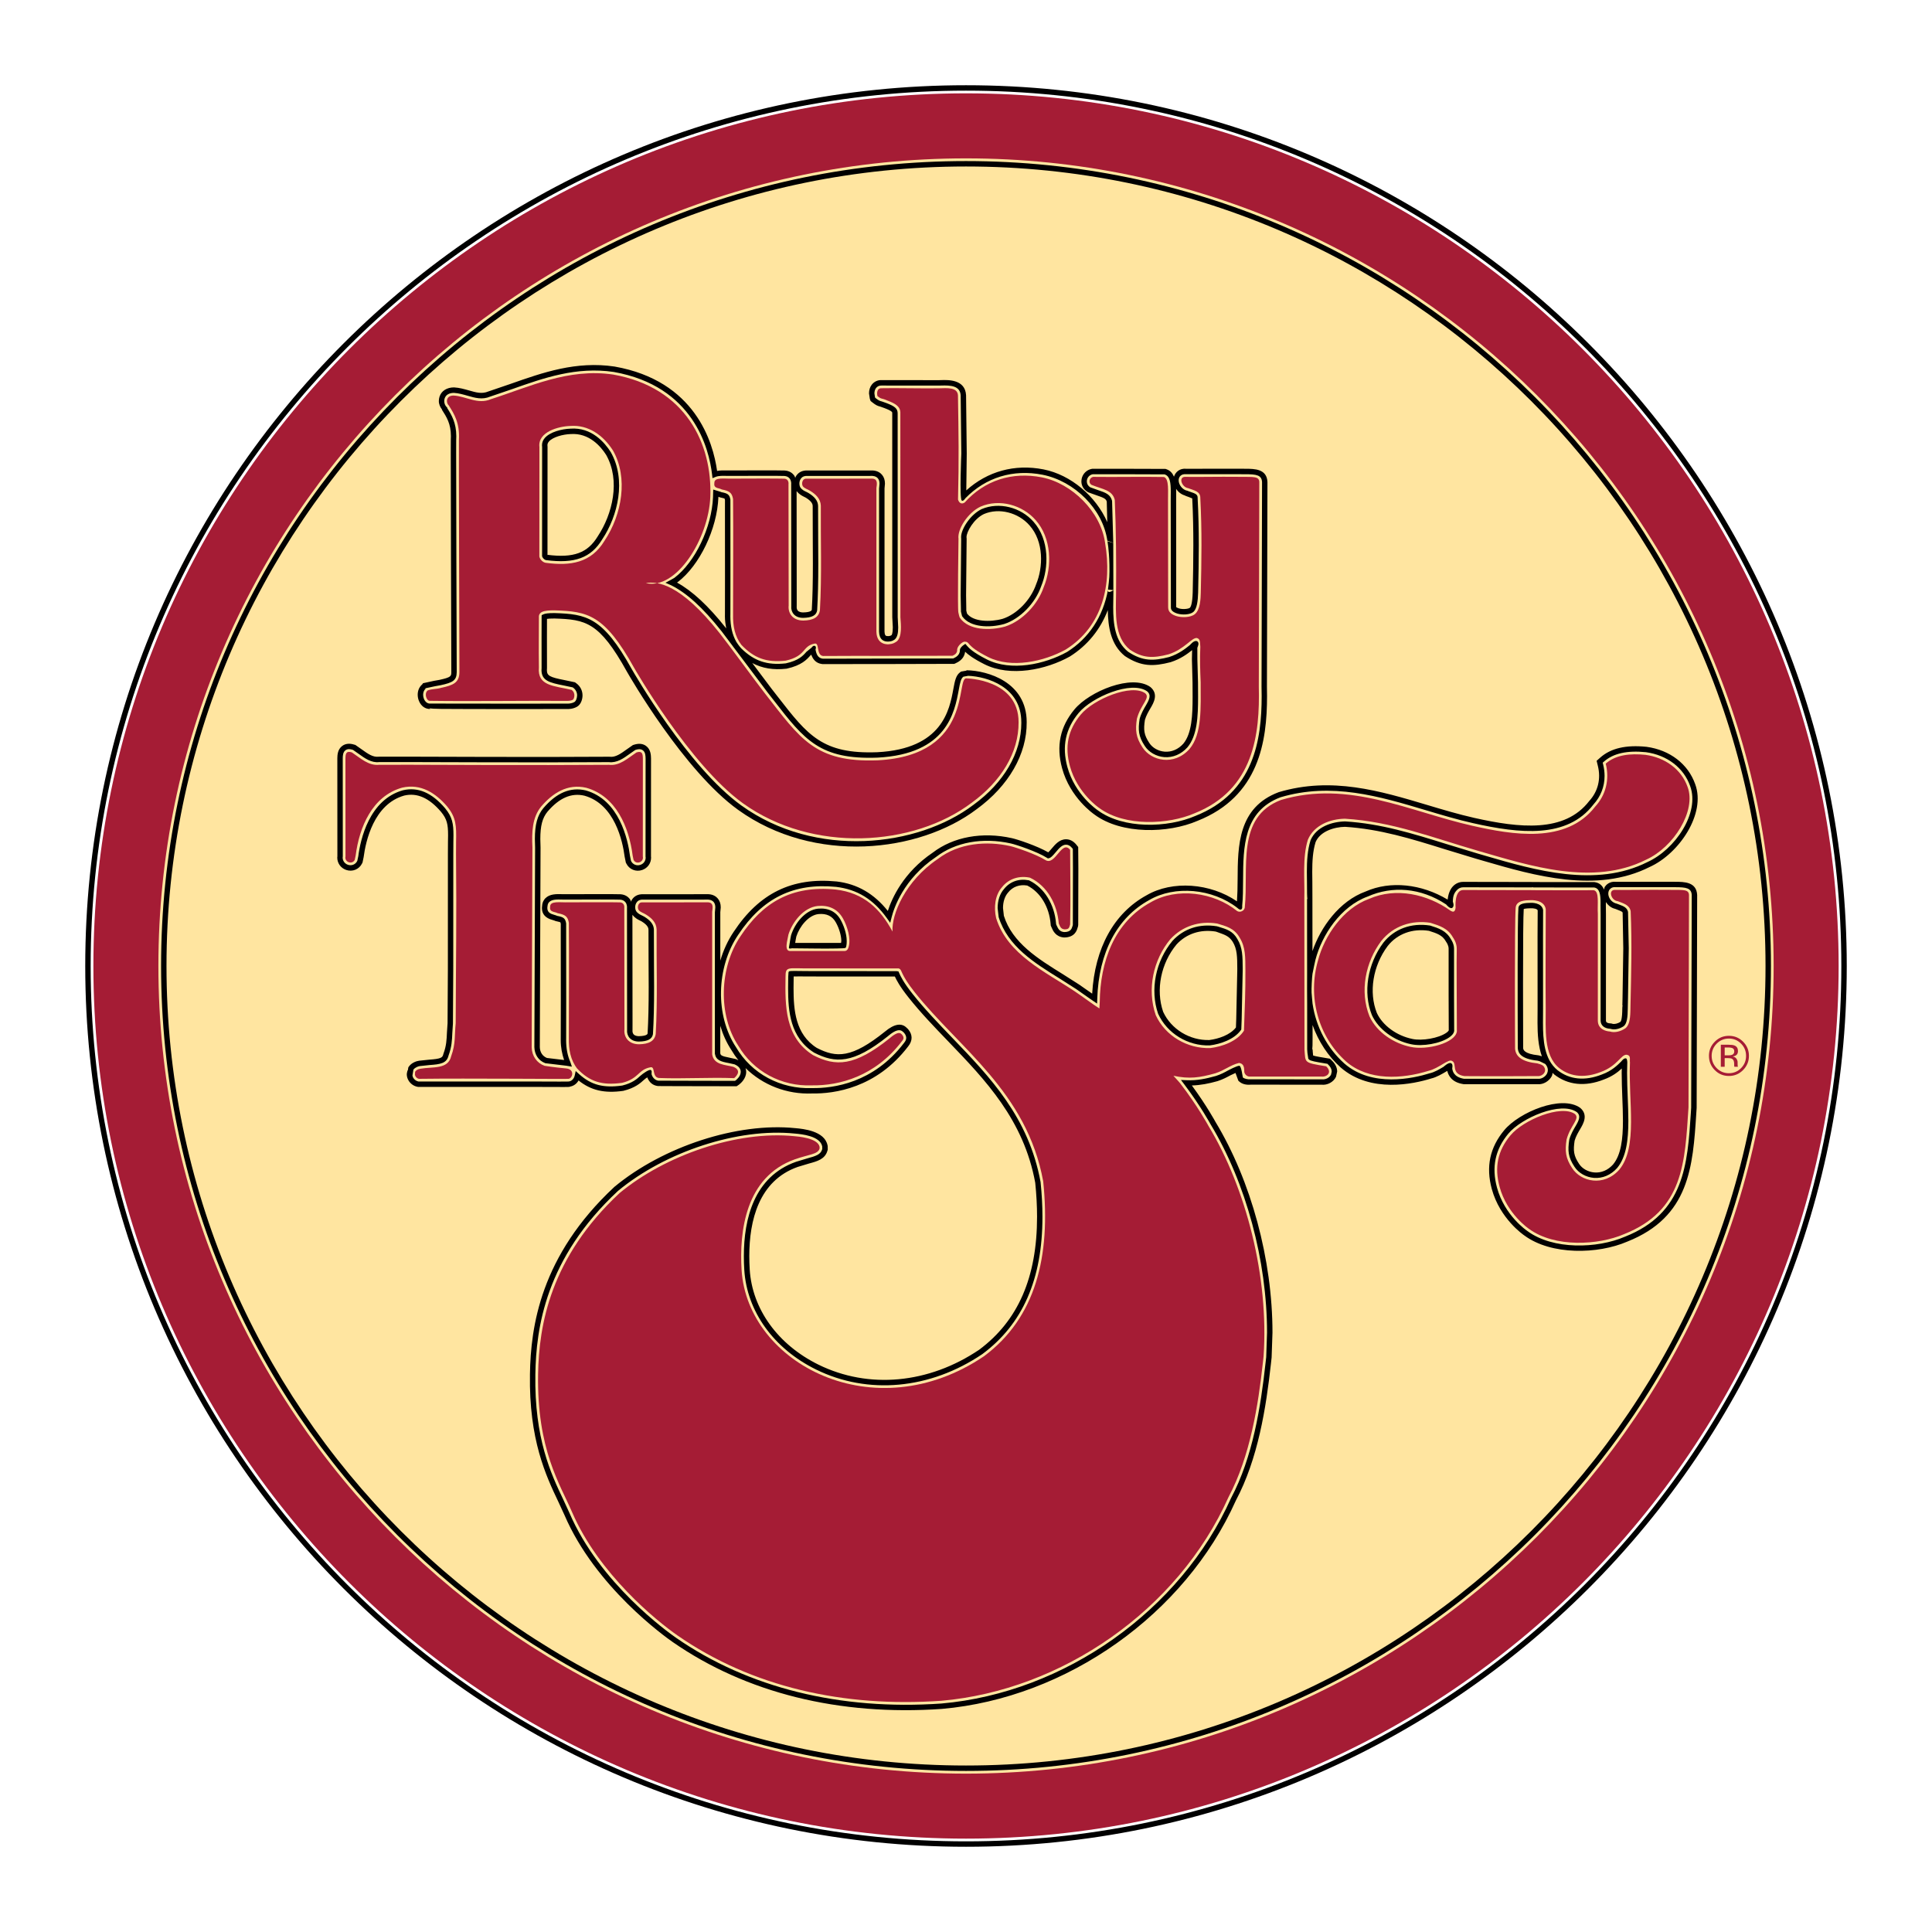 <?xml version="1.0" encoding="utf-8"?>
<!-- Generator: Adobe Illustrator 13.0.0, SVG Export Plug-In . SVG Version: 6.00 Build 14948)  -->
<!DOCTYPE svg PUBLIC "-//W3C//DTD SVG 1.0//EN" "http://www.w3.org/TR/2001/REC-SVG-20010904/DTD/svg10.dtd">
<svg version="1.0" id="Layer_1" xmlns="http://www.w3.org/2000/svg" xmlns:xlink="http://www.w3.org/1999/xlink" x="0px" y="0px"
	 width="192.756px" height="192.756px" viewBox="0 0 192.756 192.756" enable-background="new 0 0 192.756 192.756"
	 xml:space="preserve">
<g>
	<polygon fill-rule="evenodd" clip-rule="evenodd" fill="#FFFFFF" points="0,0 192.756,0 192.756,192.756 0,192.756 0,0 	"/>
	<path fill-rule="evenodd" clip-rule="evenodd" fill="#FFE5A0" d="M180.867,96.01c0,46.175-37.432,83.604-83.605,83.604
		S13.656,142.186,13.656,96.01c0-46.175,37.433-83.604,83.606-83.604S180.867,49.835,180.867,96.01L180.867,96.01z"/>
	<path fill-rule="evenodd" clip-rule="evenodd" fill="#A51C35" d="M9.318,96.376c0,48.009,39.054,87.064,87.061,87.064
		c48.006,0,87.062-39.056,87.062-87.064c0-48.006-39.057-87.063-87.062-87.063C48.372,9.312,9.318,48.37,9.318,96.376L9.318,96.376
		L9.318,96.376z M15.802,96.376c0-44.43,36.146-80.576,80.577-80.576c44.43,0,80.578,36.146,80.578,80.576
		c0,44.432-36.148,80.58-80.578,80.58C51.947,176.956,15.802,140.808,15.802,96.376L15.802,96.376L15.802,96.376z M152.718,89.808
		c-0.558,0.012-1.443,0.032-1.5,0.758c-0.123,1.592-0.06,14.062-0.06,14.062c0.064,0.81,0.725,1.311,2.231,1.468
		c0.153,0.064,0.386,0.081,0.583,0.246c0.479,0.545-0.096,1.056-0.528,1.019c0,0-4.924,0.028-7.341,0.002
		c-1.398-0.221-0.689-1.264-1.226-1.506c-0.335-0.266-1.328,0.738-2.336,0.973c-2.649,0.827-6.006,1.028-8.243-0.926
		c-2.82-2.527-3.843-6.492-2.796-10.092c0.625-2.406,2.48-5.179,5.082-6.127c2.7-1.193,5.837-0.463,8.122,1.167
		c0.252,0.158,0.463,0.191,0.518-0.297c0,0-0.159-1.77,0.777-1.759c0.455,0.007,3.483,0.01,6.737,0.012l0.202,0.005
		c1.995,0.005,4.078,0.018,6.061,0.005c0.593,0.095,0.348,1.398,0.415,2.35l-0.002,10.632c-0.007,0.898,0.818,1.089,1.198,1.113
		c0.503,0.158,1.091-0.012,1.557-0.323c0.56-0.438,0.485-1.672,0.505-2.256c0.072-3.256,0.156-6.172,0.018-9.43
		c-0.132-0.632-0.704-0.765-1.293-0.998c-0.656-0.044-1.022-1.196-0.2-1.121c1.157,0.026,2.969-0.028,5.495-0.002
		c1.236,0.012,1.791-0.068,1.815,0.51l-0.048,21.182c-0.362,5.501-0.472,10.296-6.445,12.662c-2.525,1.087-6.887,1.369-9.481-0.542
		c0,0-2.187-1.473-2.92-4.18c-0.526-1.942-0.211-3.585,1.082-5.139c1.285-1.546,5.055-3.101,6.428-2.132
		c0.547,0.465-0.445,1.1-0.83,2.548c-0.171,1.142-0.109,1.852,0.564,2.863c0.861,1.332,3.135,1.883,4.691,0.149
		c1.884-2.259,0.9-6.843,1.071-10.7c-0.05-0.342,0.125-0.707-0.338-0.774c-0.564-0.022-0.909,1.121-2.586,1.726
		c-1.429,0.562-2.909,0.563-4.13-0.389c-1.606-1.289-1.332-4.013-1.352-5.976c-0.033-2.994,0-6.964,0.005-9.884
		C154.067,89.723,152.718,89.808,152.718,89.808L152.718,89.808L152.718,89.808z M142.714,92.068
		c-1.849-0.292-3.697,0.29-4.913,1.822c-1.569,2.101-2.164,5.01-1.166,7.515c0.755,1.629,2.455,2.698,4.084,3.04
		c1.654,0.366,4.479-0.38,4.634-1.543c-0.002-2.835-0.048-7.13-0.012-8.209c0.019-0.646-0.375-1.159-0.375-1.159
		C144.455,92.61,143.638,92.358,142.714,92.068L142.714,92.068L142.714,92.068z M62.285,90.59l0.015,12.105
		c-0.076,0.689,0.333,1.486,1.459,1.493c0.995-0.021,1.55-0.32,1.663-1.03c0.196-3.47,0.062-7.062,0.088-10.434
		c-0.025-0.681-0.5-1.138-1.061-1.479c-0.232-0.162-0.568-0.224-0.739-0.466c-0.146-0.243-0.048-0.725,0.292-0.748l6.638-0.005
		c0.583,0.028,0.462,0.558,0.414,0.946v14.226c0.169,1.069,1.313,1.022,2.116,1.242c0.998,0.411,0.076,1.127,0.076,1.127
		c-2.437-0.097-5.029,0.08-7.513-0.016c-0.713-0.09-0.321-1.203-0.856-1.064c-1.23,0.238-1.105,1.114-2.803,1.547
		c-2.013,0.279-3.235-0.107-4.492-1.424c-0.658-0.853-0.851-1.899-0.827-3.041c0-3.768,0.031-7.888,0-11.501
		c-0.106-0.631-0.36-0.814-1.125-0.96c-0.293-0.169-0.823-0.083-0.742-0.621c-0.036-0.651,0.989-0.428,1.868-0.461
		c0,0,4.696-0.021,5.104,0.005C62.365,90.063,62.285,90.59,62.285,90.59L62.285,90.59L62.285,90.59z M70.866,49.58
		c-0.168,4.166-3.386,9.316-6.435,8.595c1.097-0.183,3.379-0.039,7.366,4.994c0.956,1.207,3.629,4.881,4.547,6.051
		c3.483,4.44,4.924,6.875,11.226,6.637c9.654-0.5,7.731-8.424,8.878-8.174c0,0,5.178,0.089,5.176,4.369
		c0.026,3.052-1.769,5.921-4.669,8.032c-5.801,4.394-15.888,5.061-22.843,0.051c-5.318-3.832-10.853-13.519-10.853-13.519
		c-2.955-5.327-4.651-5.619-7.934-5.721c-0.484-0.001-0.981,0.016-1.269,0.169c-0.287,0.151-0.291,0.412-0.291,0.412
		c0.003,2.259-0.031,2.896,0,5.119c-0.168,1.868,1.53,1.821,3.261,2.234c0.464,0.34,0.232,0.924,0.139,0.977
		c-0.236,0.135-0.546,0.121-0.546,0.121c-4.106-0.028-9.433,0.055-13.731-0.005c-0.335,0.018-0.591-0.723-0.227-1.031
		c0.45-0.181,0.897-0.121,1.353-0.264c1.188-0.257,1.81-0.498,1.823-1.569c0,0-0.072-22.835-0.051-23.171
		c0.096-1.666-0.458-2.575-1.02-3.448c-0.245-0.188-0.342-0.969,0.486-0.975c1.265,0.072,2.408,0.925,3.721,0.364
		c3.819-1.215,7.706-3.126,12.203-2.458C68.425,38.654,71.078,44.301,70.866,49.58L70.866,49.58L70.866,49.58z M56.905,42.498
		c-1.179,0.035-3.27,0.586-3.088,2.109l-0.006,10.915c0.051,0.292,0.366,0.609,0.658,0.633c2.441,0.322,4.507,0.014,5.844-2.201
		c1.75-2.626,2.377-6.303,0.846-9.003C60.187,43.421,58.695,42.364,56.905,42.498L56.905,42.498L56.905,42.498z M97.828,50.546
		c-1.289,0.609-2.329,2.284-2.199,3.21c0,0-0.107,6.896-0.014,7.343c0.101,0.491,0.151,0.536,0.151,0.536
		c0.878,1.283,3.036,1.29,4.518,0.875c1.726-0.558,3.26-2.211,3.842-3.914c0.876-2.116,0.779-4.938-0.802-6.711
		C102.031,50.407,99.749,49.719,97.828,50.546L97.828,50.546L97.828,50.546z M81.767,114.596c-0.167,0.58-1.054,0.571-2.451,1.064
		c-4.957,1.753-5.562,7.223-5.328,11.04c0.574,9.337,13.232,16.011,24.185,8.612c5.145-3.82,6.681-9.938,5.908-17.452
		c-1.633-8.924-8.399-13.288-12.813-18.857c-1.551-1.958-1.212-2.243-1.596-2.382l-8.796-0.006c-2.21,0.025-2.513-0.255-2.503,0.827
		c-0.049,2.941-0.067,6.055,2.747,7.83c2.262,1.161,4.134,1.129,7.632-1.677c0.165-0.132,0.856-0.772,1.179-0.435l0.061,0.059
		c0.321,0.381,0.045,0.571-0.031,0.691c-2.64,3.465-6.2,4.418-8.961,4.376c-3.041,0.123-5.837-1.386-7.344-3.963
		c-2.02-3.04-1.892-7.791,0.223-10.914c2.198-3.317,5.026-5.092,9.495-4.66c2.803,0.329,4.447,1.914,5.674,4.194
		c-0.119-1.685,1.274-5.054,4.509-7.235c2.147-1.646,4.942-1.805,7.239-1.293c0.482,0.107,2.553,0.79,3.554,1.419
		c0.959,0.5,1.592-2.078,2.417-1.045c0.013,2.544,0.053,4.943,0,7.446c-0.099,0.268-0.063,0.487-0.551,0.487
		c-0.411-0.03-0.461-0.341-0.582-0.583c-0.146-1.872-1.119-3.746-2.871-4.572c-0.995-0.218-2.092,0.049-2.795,0.95
		c-0.705,0.801-0.827,2.018-0.584,3.087c1.142,3.647,4.938,5.362,7.831,7.295c0.792,0.529,1.879,1.35,2.472,1.715l0.034-0.629
		c0.047-4.029,1.432-7.969,5.082-9.96c2.626-1.534,6.322-0.998,8.632,0.875c0.292,0.17,0.705-0.025,0.754-0.341
		c0.412-3.914-0.9-9.045,3.622-10.747c6.761-2.02,12.84,1.171,19.091,2.577c3.959,0.89,9.361,1.849,12.257-1.923
		c1.045-1.142,1.446-2.679,1.045-4.28c1.021-0.899,2.477-1.024,3.962-0.875c1.921,0.262,3.576,1.411,4.208,3.21
		c0.876,2.364-1.376,5.995-4.135,7.246c-5.3,2.676-11.629,0.602-16.754-0.876c-4.54-1.309-8.56-2.917-13.302-3.208
		c-1.508,0.024-3.087,0.656-3.696,2.091c-0.56,1.8-0.306,3.916-0.355,5.909l0.015,15.053c0.114,1.311-0.107,1.279,2.165,1.65
		c0.634,0.604,0.09,1.085-0.463,1.023h-7.124c-0.292,0.024-0.5-0.2-0.566-0.385c-0.068-0.182,0.112-0.887-0.544-0.974
		c-0.881,0.217-1.426,0.732-2.362,1.031c-1.572,0.443-2.595,0.586-4.181,0.248c0.439,0.473,0.661,0.737,0.661,0.737
		c1.763,2.281,2.837,4.272,2.837,4.272c3.743,6.194,6.045,15.062,5.494,23.013l-0.067,0.601c-0.464,4.222-1.252,9.317-3.437,13.431
		c-5.058,11.306-16.682,19.259-28.646,20.304c-9.751,0.681-18.893-1.369-26.324-6.52c-2.073-1.439-7.86-6.127-10.526-12.326
		c-1.184-2.755-3.5-6.199-3.379-13.719c0.079-4.95,1.236-11.662,8.132-18.09c4.577-3.791,11.732-6.254,17.436-5.673
		c0.306,0.03,2.333,0.162,2.517,1.061L81.767,114.596L81.767,114.596L81.767,114.596z M81.581,90.39
		c-1.41,0.146-2.528,1.604-2.918,2.846c-0.074,0.508-0.488,1.692,0.209,1.648c1.702-0.004,4.948,0,5.388,0
		c0.338,0,0.408-0.41,0.408-0.41c0.244-0.812-0.123-2.049-0.563-2.835C83.551,90.64,82.628,90.292,81.581,90.39L81.581,90.39
		L81.581,90.39z M121.438,92.141c-1.8-0.292-3.476,0.269-4.669,1.557c-1.702,2.042-2.358,4.985-1.46,7.587
		c0.95,2.065,3.139,3.356,5.448,3.282c1.168-0.146,2.674-0.664,3.354-1.736c0.081-2.354,0.153-3.886,0.143-5.97
		c-0.007-1.37,0.02-2.348-0.564-3.298C123.146,92.585,122.315,92.409,121.438,92.141L121.438,92.141L121.438,92.141z M45.498,85.213
		c0.067,6.591-0.012,10.388-0.034,16.884c-0.124,1.142,0.014,2.026-0.449,3.277c-0.306,1.346-1.829,1.034-3.073,1.256
		c-0.194,0.023-0.602,0.19-0.529,0.456c-0.072,0.195,0.106,0.501,0.387,0.549c4.954-0.065,14.733,0.033,14.902,0
		c0.406,0,0.703-0.955-0.222-1.036c-1.148-0.103-2.146-0.261-2.146-0.261c-0.763-0.268-1.264-0.969-1.289-1.844l0.074-19.941
		c-0.074-1.53-0.024-2.99,0.875-4.086c1.143-1.335,2.626-2.308,4.5-1.87c2.971,0.835,4.264,3.922,4.627,6.767l0.089,0.426
		c0.248,0.512,1.05,0.239,0.923-0.34l0.005-9.779c-0.009-0.471-0.068-0.778-0.638-0.598c-0.884,0.587-1.668,1.356-2.747,1.236
		c-6.677,0.053-20.165-0.007-20.165-0.007c-1.251-0.005-1.465,0.018-2.737,0.002c-1.081,0.12-1.865-0.649-2.749-1.236
		c-0.567-0.18-0.627,0.126-0.638,0.596l0.005,9.781c-0.124,0.577,0.676,0.851,0.924,0.339l0.09-0.426
		c0.364-2.844,1.655-5.93,4.627-6.771c1.874-0.435,3.356,0.538,4.5,1.873c0.899,1.096,0.932,1.912,0.892,3.546L45.498,85.213
		L45.498,85.213L45.498,85.213z M88.708,64.276c0.411-0.035,0.544-0.142,0.775-0.291c0.522-0.457,0.413-1.595,0.351-2.399
		l-0.005-20.325c0.034-0.681-0.449-0.981-1.284-1.296c-0.651-0.289-0.551-0.09-0.995-0.443c-0.067-0.193-0.11-0.816,0.424-0.788
		c1.191-0.034,4.387,0.037,5.72,0.007c0.755-0.018,1.833-0.135,1.881,0.702c0.063,3.784,0.104,6.409,0.007,10.398
		c0.12,0.387,0.389,0.484,0.667,0.292c1.994-2.213,4.721-3.089,7.707-2.505c2.977,0.589,5.87,3.407,6.3,6.542
		c0.707,4.157-0.243,8.317-3.916,10.626c-2.188,1.216-5.444,1.919-7.756,0.755c-2.313-1.167-1.745-1.514-2.334-1.534
		c-0.209-0.005-0.707,0.389-0.756,0.779c0.034,0.378-0.25,0.535-0.461,0.628l-6.459,0.009l0.271,0.007
		c-2.203-0.007-4.509-0.01-6.729,0.007c-0.712-0.089-0.318-1.372-0.853-1.233c-1.24,0.239-0.795,1.231-2.872,1.698
		c-1.929,0.213-3.166-0.257-4.424-1.577c-0.657-0.851-0.853-1.898-0.829-3.04c0-3.77,0.032-7.888,0-11.501
		c-0.106-0.633-0.36-0.814-1.126-0.96c-0.292-0.171-0.821-0.083-0.741-0.621c-0.036-0.653,0.99-0.428,1.867-0.461
		c0,0,4.698-0.023,5.103,0.005c0.508,0.03,0.427,0.561,0.427,0.561l0.017,12.101c-0.076,0.691,0.333,1.488,1.459,1.494
		c0.992-0.02,1.547-0.317,1.661-1.031c0.198-3.469,0.065-7.061,0.09-10.431c-0.024-0.683-0.502-1.14-1.061-1.479
		c-0.234-0.162-0.569-0.224-0.739-0.466c-0.145-0.245-0.048-0.725,0.292-0.748l6.638-0.005c0.583,0.028,0.463,0.558,0.413,0.946
		v14.328C87.475,64.454,88.708,64.276,88.708,64.276L88.708,64.276L88.708,64.276z M125.591,68.492
		c0.112,4.757-0.47,10.298-6.442,12.663c-2.525,1.089-6.887,1.37-9.481-0.544c0,0-2.187-1.469-2.923-4.178
		c-0.526-1.94-0.208-3.585,1.083-5.138c1.286-1.546,5.056-3.1,6.426-2.13c0.551,0.463-0.441,1.096-0.828,2.547
		c-0.169,1.142-0.107,1.849,0.564,2.864c0.86,1.33,3.135,1.882,4.691,0.147c1.256-1.506,1.113-4.047,1.11-6.718v0.067
		c-0.047-1.104-0.092-2.276-0.035-3.543c-0.05-0.339,0.055-0.765-0.34-0.874c-0.531-0.055-1.214,1.104-2.819,1.625
		c-1.582,0.41-2.574,0.394-3.861-0.458c-1.604-1.288-1.406-3.673-1.386-5.571c0.029-3.024,0.001-6.491-0.129-9.376
		c-0.243-0.996-1.201-1.047-2.308-1.496c-0.381-0.229-0.203-0.737,0.152-0.8c2.292,0.032,4.75-0.03,7.068,0.013
		c0.526,0.198,0.384,1.453,0.399,2.369l0.014,10.634c-0.005,0.526,0.447,0.751,0.827,0.875c0.505,0.158,1.395,0.158,1.826-0.187
		c0.561-0.438,0.587-1.569,0.604-2.153c0.074-3.258,0.125-6.141-0.047-9.432c0.019-0.7-0.635-0.764-1.229-0.998
		c-0.637-0.095-1.019-1.196-0.196-1.121c1.157,0.026,2.969-0.028,5.495-0.002c1.233,0.015,1.791-0.066,1.813,0.512L125.591,68.492
		L125.591,68.492z"/>
	<path fill-rule="evenodd" clip-rule="evenodd" d="M8.505,96.376c0,48.455,39.42,87.876,87.874,87.876
		c48.453,0,87.872-39.421,87.872-87.876c0-48.453-39.419-87.872-87.872-87.872C47.925,8.504,8.505,47.923,8.505,96.376L8.505,96.376
		L8.505,96.376z M9.045,96.376c0-48.155,39.178-87.332,87.333-87.332c48.155,0,87.332,39.177,87.332,87.332
		c0,48.157-39.177,87.336-87.332,87.336C48.223,183.712,9.045,144.533,9.045,96.376L9.045,96.376z"/>
	<path fill-rule="evenodd" clip-rule="evenodd" d="M16.071,96.376c0,44.283,36.026,80.31,80.308,80.31s80.308-36.026,80.308-80.31
		c0-44.281-36.025-80.306-80.308-80.306S16.071,52.095,16.071,96.376L16.071,96.376L16.071,96.376z M16.611,96.376
		c0-43.983,35.784-79.766,79.768-79.766c43.984,0,79.768,35.783,79.768,79.766c0,43.985-35.783,79.77-79.768,79.77
		C52.395,176.146,16.611,140.361,16.611,96.376L16.611,96.376z"/>
	<path fill-rule="evenodd" clip-rule="evenodd" fill="#A51C35" d="M173.906,103.927c-0.389-0.389-0.86-0.584-1.414-0.584
		c-0.549,0-1.017,0.195-1.403,0.584c-0.393,0.392-0.586,0.863-0.586,1.412c0,0.558,0.191,1.032,0.578,1.422
		c0.39,0.394,0.858,0.589,1.411,0.589c0.554,0,1.025-0.195,1.414-0.589c0.389-0.393,0.586-0.866,0.586-1.422
		C174.492,104.788,174.295,104.316,173.906,103.927L173.906,103.927z M173.706,106.568c-0.334,0.338-0.739,0.507-1.218,0.507
		c-0.477,0-0.881-0.169-1.215-0.507c-0.331-0.338-0.5-0.746-0.5-1.226c0-0.476,0.171-0.882,0.502-1.218
		c0.336-0.339,0.742-0.507,1.213-0.507c0.478,0,0.882,0.168,1.218,0.507c0.334,0.336,0.5,0.742,0.5,1.218
		C174.206,105.822,174.04,106.23,173.706,106.568L173.706,106.568z"/>
	<path fill-rule="evenodd" clip-rule="evenodd" fill="#A51C35" d="M173.398,104.869c0-0.276-0.113-0.463-0.34-0.556
		c-0.128-0.053-0.327-0.079-0.602-0.079h-0.769v2.199h0.385v-0.866h0.307c0.208,0,0.352,0.024,0.433,0.072
		c0.139,0.081,0.207,0.25,0.207,0.505v0.173l0.011,0.07c0.002,0.009,0.004,0.018,0.006,0.024c0,0.007,0.003,0.014,0.005,0.021h0.357
		l-0.013-0.026c-0.009-0.019-0.014-0.057-0.018-0.113c-0.005-0.06-0.005-0.114-0.005-0.167v-0.16c0-0.11-0.041-0.225-0.12-0.341
		c-0.077-0.116-0.202-0.188-0.373-0.217c0.136-0.02,0.239-0.057,0.317-0.107C173.33,105.21,173.398,105.066,173.398,104.869
		L173.398,104.869L173.398,104.869z M172.798,105.244c-0.084,0.033-0.205,0.049-0.374,0.049h-0.351v-0.784h0.333
		c0.218,0,0.374,0.026,0.473,0.081c0.1,0.054,0.148,0.16,0.148,0.316C173.027,105.073,172.949,105.186,172.798,105.244
		L172.798,105.244z"/>
	<path fill-rule="evenodd" clip-rule="evenodd" d="M42.932,70.732c0,0-0.045-0.042-0.072-0.067c0.359,0.069,1.33,0.07,3.981,0.074
		l3.926,0.005l5.849-0.005c0.036,0.002,0.516,0.021,0.951-0.227c0.373-0.213,0.528-0.677,0.548-1.043l0.003-0.088
		c0-0.482-0.225-0.922-0.614-1.205l-0.141-0.104l-1.029-0.217c-1.506-0.292-1.771-0.443-1.771-1.006l0.009-0.179
		c0-0.018,0.001-0.197,0.001-0.197l-0.005-2.875c0,0,0.003-1.346,0.005-1.852c0.122-0.02,0.333-0.042,0.748-0.039
		c3.102,0.097,4.473,0.334,7.227,5.304c0.23,0.405,5.681,9.888,11.089,13.783c7.612,5.483,18.082,4.275,23.806-0.063
		c3.198-2.327,5.019-5.494,4.99-8.685c0.002-4.009-3.905-5.137-5.974-5.174v0.004c-0.013-0.002-0.035-0.004-0.035-0.004
		c0.001,0,0.001,0.03,0.001,0.035c-0.125,0.021-0.54,0.097-0.54,0.097l-0.047,0.032c-0.464,0.31-0.565,0.862-0.721,1.697
		c-0.383,2.09-1.096,5.979-7.59,6.315c-5.465,0.206-6.944-1.696-9.888-5.487c-0.001,0-0.657-0.843-0.657-0.843
		s-1.429-1.901-1.928-2.566c0.995,0.524,2.083,0.712,3.425,0.563c1.509-0.331,2.03-0.929,2.375-1.323c0,0,0.038-0.034,0.088-0.074
		c0.132,0.381,0.408,0.85,1.07,0.932l0.069,0.007l6.759-0.007c0-0.007,6.306-0.016,6.306-0.016h0.058l0.155-0.069
		c0.707-0.315,0.89-0.802,0.929-1.145c0.283,0.276,0.797,0.682,1.928,1.252c2.585,1.302,6.142,0.552,8.517-0.769
		c1.766-1.112,3.048-2.691,3.792-4.63c0.026,1.657,0.285,3.441,1.701,4.579c1.638,1.087,2.869,1.05,4.57,0.612
		c1.005-0.326,1.653-0.813,2.141-1.202c-0.007,0.36-0.02,0.908-0.02,0.908l0.062,2.336c0-0.009,0.003,0.631,0.003,0.631
		c0,0.005,0.004,0.776,0.004,0.776c0,1.81-0.07,3.661-0.929,4.688c-0.507,0.563-1.167,0.846-1.858,0.792
		c-0.633-0.049-1.219-0.38-1.53-0.862c-0.545-0.82-0.591-1.316-0.443-2.305c0.12-0.426,0.362-0.843,0.56-1.175
		c0.31-0.526,0.827-1.404-0.011-2.107c-1.859-1.323-6.076,0.431-7.573,2.229c-1.437,1.729-1.841,3.65-1.239,5.87
		c0.805,2.964,3.152,4.57,3.251,4.639c2.694,1.986,7.333,1.874,10.255,0.616c6.155-2.437,6.943-7.937,6.943-12.456l-0.011-0.957
		l0.052-20.396c-0.057-1.317-1.293-1.319-2.196-1.321l-0.422-0.003c-0.001,0-5.49,0.003-5.49,0.003
		c-0.647-0.062-1.071,0.327-1.219,0.79c-0.138-0.32-0.343-0.589-0.707-0.727l-0.138-0.049l-3.956-0.012l-3.326-0.002l-0.077,0.012
		c-0.509,0.092-0.917,0.5-1.012,1.017l-0.021,0.227c0,0.429,0.227,0.82,0.605,1.047l0.022,0.014l0.072,0.039l0.788,0.283
		c0.797,0.264,0.972,0.373,1.045,0.639c0,0,0,0.003,0,0.011c0,0.12,0.026,1.078,0.051,2.037c-1.12-2.563-3.604-4.716-6.359-5.263
		c-2.896-0.566-5.599,0.199-7.706,2.093c0.01-0.878,0.044-3.676,0.044-3.676l-0.067-5.821c-0.09-1.583-1.783-1.529-2.505-1.504
		l-0.206,0.005l-2.844-0.003l-2.87-0.002c-0.376-0.023-0.755,0.151-0.992,0.468c-0.175,0.23-0.267,0.529-0.267,0.86l0.081,0.531
		l0.077,0.224l0.184,0.147c0.339,0.271,0.516,0.347,0.786,0.415c-0.024-0.009,0.407,0.145,0.407,0.145
		c0.783,0.295,0.783,0.42,0.783,0.473c-0.001,0.047,0.004,20.4,0.004,20.4c0,0.009,0.008,0.145,0.008,0.145
		c0.002,0,0.045,0.86,0.045,0.86c0,0.642-0.115,0.767-0.128,0.779c-0.123,0.073-0.135,0.081-0.306,0.095
		c-0.084,0.009-0.22,0-0.282-0.057c-0.031-0.024-0.103-0.117-0.112-0.406l0.002-14.271c0.003-0.018,0.042-0.477,0.042-0.477
		c0-0.357-0.094-0.644-0.286-0.876c-0.155-0.187-0.443-0.415-0.94-0.439c-0.005,0-6.681,0.003-6.681,0.003
		c-0.459,0.03-0.81,0.258-1.011,0.642c-0.016,0.032-0.01,0.07-0.024,0.104c-0.042-0.098-0.07-0.197-0.148-0.292
		c-0.151-0.19-0.433-0.422-0.908-0.452c-0.427-0.026-4.674-0.009-5.157-0.007c-0.003,0-0.6-0.002-0.6-0.002
		c-0.335-0.009-0.676-0.009-0.992,0.051c-0.398-2.876-2.191-8.993-10.225-10.414c-3.851-0.574-7.173,0.6-10.386,1.731
		c-0.002,0-2.21,0.754-2.21,0.754c-0.644,0.269-1.208,0.107-1.921-0.099c-0.471-0.133-0.958-0.274-1.502-0.306
		c-0.719,0.002-1.252,0.343-1.445,0.913c-0.048,0.146-0.073,0.299-0.073,0.451c0,0.318,0.133,0.608,0.323,0.848l-0.017,0.013
		c0.46,0.718,0.898,1.396,0.898,2.638c0,0.104-0.001,0.211-0.009,0.322c-0.003,0.054-0.005,0.57-0.005,1.421
		c0,4.116,0.038,16.101,0.056,21.799c-0.005,0.399-0.007,0.521-1.186,0.776c-0.007,0.001-0.551,0.097-0.551,0.097
		c-0.011,0.005-1.088,0.237-1.088,0.237l-0.065,0.102c-0.333,0.282-0.464,0.668-0.464,1.043c0,0.213,0.042,0.418,0.114,0.6
		C41.999,70.447,42.437,70.76,42.932,70.732L42.932,70.732L42.932,70.732z M118.248,49.443c0,0.001-0.003,0.016-0.003,0.016
		l0.346,0.125c0.004,0,0.267,0.102,0.359,0.141c0.083,1.632,0.11,3.15,0.11,4.672c0,1.523-0.027,3.055-0.064,4.716
		c-0.037,1.161-0.2,1.458-0.294,1.532c-0.136,0.107-0.696,0.176-1.084,0.053c-0.225-0.074-0.274-0.132-0.274-0.132
		c0.006,0,0.006-1.221,0.006-2.832c0-3.142-0.006-7.772-0.006-7.772l0.002-0.545c0.002-0.132,0.004-0.267,0.004-0.403
		c0-0.083-0.008-0.164-0.009-0.246C117.546,49.086,117.856,49.336,118.248,49.443L118.248,49.443L118.248,49.443z M80.211,49.559
		c-0.01-0.005,0.19,0.097,0.19,0.097c0.666,0.407,0.676,0.709,0.681,0.824l0.009,3.293c0,0.001,0.01,2.439,0.01,2.439
		c0,1.879-0.031,3.306-0.108,4.625c-0.009,0.039-0.047,0.25-0.868,0.266c-0.164-0.002-0.394-0.032-0.526-0.178
		c-0.076-0.086-0.115-0.208-0.115-0.34c0-0.026,0-0.051,0.003-0.075c0-0.014,0.002-0.276,0.002-0.718
		c0-2.183-0.009-8.711-0.011-10.791C79.728,49.31,80.014,49.466,80.211,49.559L80.211,49.559L80.211,49.559z M42.383,68.683
		l1.011-0.216c0.002,0,0.574-0.106,0.574-0.106c1.207-0.258,1.587-0.473,1.599-1.296c-0.014-4.511-0.056-17.655-0.056-21.876
		c0-0.776,0.002-1.251,0.004-1.314c0.007-0.12,0.01-0.234,0.01-0.347c0-1.335-0.468-2.126-0.911-2.82
		c0.002-0.001,0.021-0.022,0.021-0.022s-0.027-0.03-0.057-0.06c-0.158-0.141-0.256-0.371-0.256-0.609
		c0-0.095,0.015-0.186,0.043-0.274c0.12-0.351,0.445-0.542,0.921-0.545c0.464,0.026,0.923,0.16,1.365,0.285
		c0.751,0.216,1.461,0.422,2.263,0.084c-0.019,0.007,2.193-0.747,2.193-0.747c3.154-1.114,6.413-2.263,10.124-1.71
		c7.951,1.407,9.512,7.633,9.815,10.245l0.039,0.353l0.33-0.133c0.292-0.118,0.707-0.106,1.11-0.095
		c0.005,0,0.615,0.001,0.615,0.001c1.741-0.007,4.785-0.014,5.117,0.007c0.223,0.014,0.399,0.098,0.522,0.25
		c0.17,0.213,0.167,0.48,0.158,0.584c-0.002,0.023,0.011,12.152,0.011,12.152c-0.033,0.292,0.056,0.596,0.249,0.811
		c0.207,0.234,0.529,0.359,0.931,0.36c0.882-0.019,1.311-0.246,1.399-0.742c0.079-1.363,0.114-2.8,0.114-4.69l-0.011-2.441
		l-0.01-3.302c-0.018-0.491-0.322-0.896-0.956-1.282c-0.018-0.009-0.218-0.115-0.218-0.115c-0.196-0.09-0.427-0.195-0.596-0.443
		c-0.057-0.097-0.095-0.241-0.095-0.389c0-0.144,0.034-0.283,0.095-0.403c0.114-0.216,0.297-0.334,0.551-0.352l6.646-0.003
		c0.29,0.015,0.456,0.141,0.54,0.243c0.11,0.134,0.163,0.303,0.163,0.533l-0.036,0.399l-0.008,0.077l-0.002,14.277
		c0.011,0.378,0.112,0.649,0.299,0.811c0.247,0.213,0.609,0.197,0.685,0.182c0.29-0.021,0.391-0.08,0.586-0.208
		c0.244-0.22,0.339-0.592,0.339-1.203L89.57,61.69l-0.007-0.112l-0.005-20.346c0-0.462-0.278-0.702-1.137-1.025
		c-0.005-0.002-0.435-0.153-0.435-0.153c-0.208-0.054-0.316-0.088-0.605-0.32c0,0-0.031-0.025-0.062-0.049
		c-0.013-0.035-0.026-0.074-0.026-0.074l-0.052-0.357c0-0.149,0.027-0.361,0.157-0.536c0.13-0.171,0.333-0.264,0.546-0.252
		c0.016,0,5.737,0.005,5.737,0.005c0.007,0,0.214-0.005,0.214-0.005c0.957-0.032,1.893,0.018,1.951,0.983l0.065,5.802
		c0,0-0.199,4.486,0.042,4.688c0.145,0.122,0.37-0.234,0.37-0.234c2.034-2.082,4.762-2.911,7.687-2.341
		c3.211,0.637,6.027,3.44,6.47,6.579l0.59,0.221l-0.118-4.197c-0.165-0.629-0.615-0.807-1.396-1.067
		c0.005,0.001-0.784-0.282-0.784-0.282c-0.217-0.135-0.34-0.35-0.34-0.589l0.011-0.128c0.055-0.297,0.286-0.533,0.577-0.584
		c0.007-0.003,3.307-0.002,3.307-0.002s3.763,0.013,3.857,0.013c0.023,0.007,0.048,0.016,0.048,0.016
		c0.496,0.188,0.577,0.798,0.577,1.715c0,0.112-0.002,0.232-0.004,0.357c0,0.002-0.002,0.549-0.002,0.549s0.017,10.643,0.017,10.645
		c0,0.276,0.195,0.462,0.637,0.605c0.475,0.151,1.252,0.122,1.581-0.143c0.395-0.31,0.474-1.154,0.5-1.94
		c0.037-1.666,0.066-3.202,0.066-4.725c0-1.548-0.031-3.087-0.116-4.735c0-0.009,0-0.016,0-0.025c0-0.315-0.225-0.406-0.718-0.572
		c0,0-0.147-0.053-0.251-0.088l0.003-0.009c0,0-0.024-0.005-0.045-0.012c-0.516-0.088-0.882-0.612-0.882-1.04
		c0-0.03,0.002-0.058,0.004-0.086c0.033-0.271,0.242-0.572,0.723-0.527c0.024,0.001,5.514,0,5.514,0l0.42,0.001
		c1.104,0.001,1.627,0.081,1.659,0.792l-0.052,20.39c0,0.007,0.013,0.952,0.013,0.952c0,4.349-0.753,9.636-6.612,11.957
		c-2.788,1.202-7.189,1.321-9.737-0.56c-0.102-0.067-2.286-1.563-3.039-4.336c-0.553-2.039-0.184-3.8,1.134-5.383
		c1.312-1.576,5.257-3.265,6.828-2.151c0.435,0.368,0.222,0.816-0.127,1.409c-0.213,0.362-0.477,0.812-0.621,1.338
		c-0.165,1.099-0.127,1.74,0.519,2.712c0.399,0.616,1.144,1.042,1.94,1.105c0.86,0.067,1.682-0.28,2.31-0.977
		c0.98-1.177,1.061-3.057,1.061-5.043l-0.007-1.419c0-0.011-0.063-2.324-0.063-2.324l-0.003-1.149c0-0.03,0.259-0.485-0.015-0.644
		c-0.293-0.169-0.716,0.366-0.716,0.366c-0.466,0.375-1.103,0.885-2.077,1.202c-1.573,0.404-2.644,0.438-4.101-0.528
		c-1.304-1.047-1.486-2.758-1.486-4.449l0.011-0.811l0.007-0.51c0-0.002,0.002-0.375,0.002-0.375s-0.595,0.419-0.544-0.014
		c-0.497,2.675-1.905,4.812-4.077,6.179c-2.239,1.244-5.591,1.963-7.999,0.751c-1.436-0.725-1.812-1.163-1.993-1.371l-0.158-0.187
		l-0.201,0.141c-0.047,0.034-0.281,0.206-0.334,0.414l-0.007,0.032v0.033c0,0.362-0.206,0.632-0.625,0.816
		c0,0-0.028,0.014-0.052,0.025c-0.111,0-6.249,0.008-6.249,0.008c0,0.007-6.759,0.014-6.759,0.014
		c-0.5-0.065-0.642-0.477-0.723-0.915c0,0,0.12-0.285-0.059-0.359c-0.177-0.076-0.328,0.166-0.328,0.166l-0.524,0.425
		c-0.335,0.384-0.75,0.859-2.057,1.149c-1.852,0.204-3.146-0.227-4.44-1.495c0,0-0.24-0.255-0.494-0.656
		c-0.398-0.709-0.593-1.544-0.593-2.551l0.003-0.181c0-0.005,0.005-3.838,0.005-3.838l-0.005-7.613
		c-0.086-0.522-0.281-0.63-0.908-0.75c0.046,0.014-0.096-0.042-0.096-0.042c-0.018-0.005-0.205-0.063-0.205-0.063
		c-0.01-0.003-0.503-0.153-0.503-0.153l-0.012,0.357l-0.009,0.392c-0.121,3.019-1.777,6.484-3.852,8.059l-0.222,0.128l-0.669,0.362
		l0.495,0.22c1.554,0.736,3.228,2.252,5.119,4.641c0.006,0.009,0.999,1.326,0.999,1.326l0.215,0.294l0.001-0.002l0.323,0.426
		l0.896,1.191l2.113,2.812c0.001,0.003,0.66,0.846,0.66,0.846c3.056,3.935,4.591,5.909,10.339,5.693
		c6.925-0.355,7.686-4.52,8.1-6.757c0.135-0.754,0.22-1.134,0.461-1.317c0.109-0.02,0.456-0.083,0.482-0.088
		c1.913,0.077,5.298,1.115,5.298,4.621c0,0.001,0.002,0.049,0.002,0.072c0,2.992-1.736,5.97-4.774,8.178
		c-5.571,4.222-15.758,5.396-23.168,0.058c-5.312-3.826-10.705-13.21-10.932-13.608c-2.886-5.203-4.532-5.479-7.689-5.58
		c-0.622-0.002-0.962,0.04-1.148,0.137l-0.144,0.075l-0.006,0.166l-0.005,2.055c0,0.002,0.003,3.038,0.003,3.038h0.001
		c0,0.002-0.01,0.213-0.01,0.213c0,1.055,0.796,1.263,2.205,1.537c0,0,0.76,0.16,0.909,0.192c0.024,0.016,0.049,0.035,0.049,0.035
		c0.25,0.183,0.391,0.456,0.391,0.767c-0.014,0.278-0.106,0.563-0.279,0.662c-0.299,0.172-0.665,0.156-0.668,0.156
		c-0.016,0-5.863,0.004-5.863,0.004l-7.864-0.009c-0.256,0.012-0.491-0.171-0.613-0.479c-0.048-0.12-0.077-0.259-0.077-0.399
		c0-0.23,0.079-0.464,0.273-0.628L42.383,68.683L42.383,68.683L42.383,68.683z M72.333,57.463l-0.005,3.833l-0.003,0.187
		c0,0.438,0.061,0.831,0.131,1.216c0-0.002-0.024-0.034-0.024-0.034c-1.779-2.245-3.379-3.713-4.889-4.544
		c0.024-0.014,0.068-0.04,0.068-0.04c2.189-1.663,3.937-5.302,4.064-8.469c0,0,0-0.035,0-0.047c0.001,0.002,0.137,0.051,0.137,0.051
		c0.387,0.079,0.468,0.121,0.485,0.139c0,0.002,0.034,0.141,0.034,0.141c-0.002,0-0.002,0.366-0.002,0.936
		C72.33,52.856,72.333,57.463,72.333,57.463L72.333,57.463z"/>
	<path fill-rule="evenodd" clip-rule="evenodd" d="M167.125,87.977l-0.424-0.004c-0.002,0-3.465,0.004-3.465,0.004h-2.025
		c-0.63-0.062-0.973,0.32-1.087,0.487c-0.06,0.084-0.055,0.195-0.09,0.29c-0.151-0.37-0.419-0.66-0.904-0.739l-0.021-0.003
		l-0.065-0.007l-5.141-0.002l-0.958-0.002l-0.19-0.005c0.002,0-6.748-0.011-6.748-0.011c-0.409-0.004-0.775,0.153-1.056,0.454
		c-0.327,0.354-0.468,0.858-0.521,1.314c-2.617-1.571-5.708-1.898-8.173-0.811c-2.637,0.958-4.496,3.565-5.312,5.953
		c-0.002-2.167-0.005-5.212-0.005-5.212l-0.006-1.645c-0.005-0.355-0.011-0.706-0.011-1.052c0-1.066,0.056-2.071,0.335-2.97
		c0.464-1.09,1.873-1.504,2.935-1.523c3.488,0.218,6.635,1.198,9.97,2.239c0.004,0,3.091,0.939,3.091,0.939
		c0.004,0,0.814,0.236,0.814,0.236c5.002,1.453,11.228,3.263,16.534,0.586c2.937-1.332,5.617-5.312,4.53-8.252
		c-0.709-2.016-2.524-3.413-4.857-3.731c-2.053-0.209-3.559,0.142-4.61,1.069c-0.002,0-0.369,0.327-0.369,0.327l0.117,0.479
		c0.333,1.314,0.026,2.568-0.856,3.534c-2.454,3.193-6.966,2.692-11.479,1.68c-1.56-0.352-3.146-0.825-4.682-1.286
		c-4.689-1.403-9.54-2.855-14.818-1.278c-4.064,1.527-4.082,5.338-4.1,8.701c-0.003,0.826-0.019,1.525-0.066,2.191
		c-2.652-1.822-6.435-2.111-9.021-0.604c-3.254,1.78-5.161,5.262-5.424,9.814c-0.053-0.035-0.137-0.095-0.137-0.095l-1.163-0.812
		c-0.009-0.007-1.636-1.041-1.636-1.041c-2.474-1.533-5.027-3.116-5.876-5.825c0.006,0.019-0.084-0.766-0.084-0.766
		c0-0.628,0.18-1.177,0.503-1.546c0.461-0.587,1.152-0.833,1.912-0.702c1.306,0.654,2.202,2.125,2.338,3.853l0.011,0.141l0.11,0.251
		c0.104,0.238,0.379,0.88,1.214,0.938c1.07,0.001,1.276-0.708,1.343-0.941c-0.002,0.005,0.053-0.167,0.053-0.167
		c0.012-0.058,0.02-0.153,0.02-0.153c0-0.023,0.014-5.639,0.014-5.639c0-0.004-0.016-2.127-0.016-2.127l-0.175-0.22
		c-0.284-0.355-0.638-0.547-1.026-0.552c-0.658-0.008-1.093,0.511-1.443,0.927c-0.188,0.225-0.283,0.322-0.345,0.376
		c-1.103-0.642-3.085-1.295-3.613-1.411c-2.967-0.664-5.851-0.137-7.909,1.44c-2.934,1.978-4.08,4.57-4.483,5.819
		c-1.366-1.712-3.032-2.697-5.111-2.941c-4.452-0.431-7.712,1.165-10.265,5.019c-0.591,0.873-1.037,1.853-1.338,2.882l0.001-4.836
		c0.005-0.018,0.043-0.477,0.043-0.477c0-0.359-0.093-0.646-0.286-0.878c-0.155-0.187-0.443-0.416-0.94-0.44
		C70.676,89.215,64,89.22,64,89.22c-0.457,0.028-0.811,0.258-1.01,0.642c-0.017,0.03-0.012,0.07-0.024,0.102
		c-0.042-0.097-0.072-0.197-0.148-0.292c-0.153-0.188-0.434-0.42-0.909-0.452c-0.413-0.025-4.368-0.009-5.157-0.005
		c-0.004,0-0.6-0.003-0.6-0.003c-0.641-0.018-1.31-0.037-1.751,0.417c-0.113,0.116-0.304,0.375-0.316,0.786
		c-0.006,0.046-0.01,0.072-0.01,0.072l-0.007,0.112c0,0.602,0.356,1.003,1.061,1.188c-0.009-0.001,0.173,0.055,0.175,0.055
		c0,0.001,0.125,0.051,0.125,0.051c0.39,0.079,0.469,0.117,0.486,0.139c0,0,0.033,0.136,0.033,0.137c0,0-0.002,0.368-0.002,0.939
		c0,2.026,0.006,6.628,0.006,6.628l-0.007,3.833l-0.001,0.187c0,0.747,0.129,1.395,0.336,2c-0.497-0.059-1.516-0.182-1.713-0.204
		c-0.435-0.174-0.696-0.564-0.711-1.082l0.074-19.913c0-0.014-0.023-0.852-0.023-0.852c0-1.317,0.207-2.105,0.715-2.723
		c1.176-1.378,2.384-1.902,3.687-1.597c3.023,0.851,3.812,4.539,4.01,6.081c0.002,0.01,0.119,0.589,0.119,0.589l0.045,0.089
		c0.291,0.597,0.959,0.871,1.591,0.653c0.539-0.188,0.884-0.67,0.884-1.233l-0.009-0.116c-0.001,0.001,0.003-9.777,0.003-9.777
		c-0.009-0.322-0.021-0.911-0.504-1.256c-0.315-0.225-0.715-0.266-1.188-0.118l-0.12,0.039l-0.593,0.415
		c-0.634,0.456-1.133,0.814-1.704,0.751l-0.063-0.006l-0.033,0.002c-6.279,0.049-18.73-0.002-20.129-0.007
		c-0.027,0-1.26,0.003-1.26,0.003l-1.543-0.003l-0.05,0.005c-0.572,0.063-1.07-0.295-1.703-0.749
		c-0.002-0.002-0.612-0.428-0.612-0.428l-0.117-0.031c-0.458-0.145-0.858-0.104-1.174,0.121c-0.483,0.347-0.497,0.925-0.504,1.236
		c0,0.006,0.005,9.797,0.005,9.797c-0.001,0-0.012,0.116-0.012,0.116c0,0.563,0.347,1.045,0.884,1.233
		c0.634,0.218,1.303-0.056,1.593-0.654l0.043-0.088l0.11-0.526c0.205-1.578,1.004-5.295,4.055-6.153
		c1.275-0.297,2.477,0.23,3.662,1.618c0.602,0.73,0.708,1.249,0.708,2.34l-0.01,0.658c0,0.003-0.007,1.229-0.007,1.229
		c0,0.002-0.003,11.471-0.003,11.471l-0.031,5.406c0-0.002,0-0.002,0-0.002c0,0.012-0.062,0.933-0.062,0.933
		c-0.03,0.703-0.056,1.307-0.336,2.07l-0.022,0.064l-0.009,0.035c-0.077,0.342-0.263,0.447-1.413,0.53
		c-0.01,0-0.992,0.104-0.992,0.104c-0.261,0.033-0.77,0.197-1.046,0.612l-0.033,0.047c0,0-0.031,0.194-0.053,0.32
		c-0.005-0.002-0.033-0.007-0.033-0.007c-0.01,0.026-0.008,0.057-0.015,0.083h-0.002c0,0-0.001,0.016-0.001,0.018
		c-0.025,0.091-0.05,0.183-0.05,0.279c0,0.206,0.055,0.415,0.166,0.607c0.194,0.339,0.535,0.58,0.91,0.646l0.023,0.003l0.07,0.009
		l11.324-0.003c3.637,0.016,3.647,0.014,3.782-0.013l-0.001-0.015c0.357-0.056,0.675-0.277,0.863-0.615
		c1.237,0.987,2.561,1.304,4.465,1.036c1.181-0.294,1.693-0.762,2.066-1.1c0.118-0.107,0.22-0.183,0.325-0.244
		c0.198,0.501,0.546,0.801,1.056,0.863c0.025,0.004,0.068,0.008,3.869,0.015l3.992,0.007l0.234-0.16
		c0.181-0.137,0.719-0.606,0.719-1.273l-0.013-0.164c-0.008-0.062-0.024-0.135-0.051-0.215c1.721,1.69,4.112,2.636,6.648,2.533
		c2.202,0.034,6.397-0.529,9.574-4.696c0.461-0.57,0.451-1.175,0.007-1.703l-0.045-0.051l-0.087-0.079
		c-0.513-0.544-1.255-0.428-2.193,0.358c-3.311,2.656-4.826,2.638-6.796,1.624c-2.14-1.354-2.32-3.785-2.32-5.96l0.012-1.135
		c0,0,0.002-0.026,0.002-0.031c0.222-0.004,0.559-0.007,0.559-0.007c0.001,0,1.139,0.007,1.139,0.007
		c0.002,0,7.241,0.003,8.397,0.005c0.166,0.361,0.476,0.968,1.354,2.078c1.214,1.532,2.561,2.929,3.987,4.41
		c3.694,3.84,7.515,7.811,8.663,14.088c0.12,1.165,0.182,2.312,0.182,3.389c0,6.041-1.892,10.382-5.775,13.269
		c-5.03,3.396-11.028,3.953-16.038,1.487c-4.05-1.995-6.613-5.547-6.856-9.498c-0.026-0.431-0.042-0.874-0.042-1.326
		c0-3.541,0.944-7.527,4.832-8.901c0.002,0,1.121-0.338,1.121-0.338c0.82-0.222,1.6-0.433,1.839-1.267l0.035-0.116l-0.005-0.369
		l-0.017-0.074c-0.292-1.437-2.453-1.634-3.163-1.701l-0.065-0.005c-5.748-0.586-13.165,1.822-18.033,5.858
		c-7.396,6.889-8.352,13.971-8.427,18.699c-0.104,6.54,1.597,10.12,2.839,12.734l0.61,1.322
		c3.081,7.167,10.024,12.126,10.807,12.668c7.318,5.073,16.599,7.377,26.841,6.663c12.472-1.092,24.256-9.444,29.33-20.786
		c2.219-4.171,3.016-9.252,3.503-13.671l0.066-0.599c0-0.011,0.086-2.485,0.086-2.485c0-7.277-2.128-15.143-5.692-21.035
		c0-0.004-0.874-1.612-2.352-3.626c0.87-0.024,1.673-0.183,2.561-0.431c0.541-0.175,0.943-0.395,1.303-0.588
		c0.001-0.002,0.264-0.123,0.492-0.227c0.002,0.009,0.283,0.771,0.283,0.771l0.042,0.04c0.283,0.277,0.685,0.399,1.198,0.356
		l7.059,0.003c0.575,0.07,1.198-0.261,1.444-0.788l0.116-0.524c0-0.273-0.095-0.687-0.54-1.11l-0.179-0.171l-0.247-0.042
		c-0.554-0.09-1.204-0.197-1.432-0.276c-0.011-0.109-0.032-0.312-0.032-0.312c0-0.001-0.025-0.328-0.025-0.328
		s-0.023,0.025-0.032,0.031c0.028-0.182,0.033-0.485,0.033-1.078c0-0.077,0-0.854-0.001-1.353c0.586,1.627,1.533,3.094,2.808,4.235
		c2.978,2.602,7.305,1.633,9.027,1.097c0.537-0.125,1.078-0.447,1.515-0.706c0,0,0.06-0.035,0.09-0.051
		c0.117,0.475,0.452,1.137,1.587,1.315l0.019,0.006l0.063,0.005l7.387-0.002c0.516,0.048,1.121-0.303,1.378-0.815
		c0.051-0.103,0.051-0.208,0.073-0.312c0.059,0.049,0.103,0.108,0.164,0.158c1.366,1.063,3.071,1.241,4.935,0.51
		c0.844-0.304,1.403-0.735,1.805-1.106c-0.004,0.143-0.009,0.285-0.009,0.426c0,0.812,0.031,1.635,0.062,2.439
		c0.032,0.808,0.063,1.6,0.063,2.351c0,1.82-0.185,3.4-0.99,4.366c-0.505,0.562-1.166,0.846-1.857,0.791
		c-0.633-0.051-1.221-0.379-1.532-0.861c-0.544-0.82-0.589-1.317-0.443-2.305c0.119-0.428,0.364-0.841,0.562-1.175
		c0.31-0.526,0.826-1.405-0.009-2.109c-1.863-1.323-6.076,0.433-7.573,2.232c-1.439,1.728-1.846,3.646-1.242,5.868
		c0.806,2.963,3.152,4.572,3.251,4.639c2.695,1.986,7.334,1.874,10.256,0.614c6.229-2.467,6.553-7.49,6.896-12.81l0.035-0.544
		c0.002-0.044,0.035-14.861,0.051-21.231C169.265,87.98,168.028,87.979,167.125,87.977L167.125,87.977L167.125,87.977z
		 M160.221,89.998c0.227,0.336,0.54,0.595,0.929,0.677c-0.003,0-0.003,0-0.003,0c0,0.004,0.183,0.072,0.183,0.072
		c0.498,0.187,0.545,0.243,0.562,0.31c-0.001,0.002-0.001,0.009-0.001,0.023c0,0.306,0.064,3.529,0.064,3.529l-0.075,4.954
		l-0.017,0.754c0,0,0.02-0.02,0.025-0.022c-0.017,0.085-0.028,0.169-0.03,0.295c-0.007,1.093-0.136,1.316-0.19,1.362
		c-0.258,0.172-0.602,0.253-0.811,0.187c-0.002,0-0.097-0.028-0.097-0.028l-0.101-0.007c-0.42-0.025-0.434-0.195-0.434-0.285
		c0-0.006,0.001-10.65,0.001-10.65c0-0.01-0.009-0.816-0.009-0.816c0.002-0.102,0.004-0.211,0.004-0.323
		C160.223,90.019,160.221,90.008,160.221,89.998L160.221,89.998L160.221,89.998z M63.828,91.831c-0.009-0.004,0.19,0.098,0.19,0.098
		c0.667,0.408,0.677,0.71,0.681,0.825l0.009,3.297l0.012,2.435c0,1.879-0.034,3.306-0.109,4.625c-0.009,0.04-0.045,0.25-0.868,0.268
		c-0.165-0.002-0.395-0.034-0.524-0.18c-0.076-0.085-0.117-0.206-0.117-0.342c0-0.024,0.002-0.049,0.003-0.073
		c0.002-0.013,0.002-0.28,0.002-0.725c0-2.19-0.009-8.706-0.011-10.784C63.344,91.584,63.631,91.741,63.828,91.831L63.828,91.831
		L63.828,91.831z M73.412,107.78c-0.002,0-0.043,0.03-0.084,0.057c-0.16,0-3.824-0.007-3.824-0.007l-3.827-0.011
		c-0.361-0.048-0.58-0.364-0.648-0.57c-0.069-0.204,0.072-0.411-0.103-0.492c-0.174-0.079-0.783,0.349-1.035,0.577
		c-0.369,0.336-0.787,0.716-1.807,0.971c-1.879,0.264-3.095-0.053-4.302-1.136l-0.344-0.311l-0.099,0.452
		c-0.076,0.344-0.342,0.59-0.634,0.594c-0.011,0-0.023,0.001-0.024,0.001c-0.191,0.009-0.858,0.009-3.603-0.003l-11.324,0.003
		c-0.22-0.044-0.419-0.185-0.533-0.385c-0.045-0.081-0.058-0.164-0.071-0.246h0.007c0,0,0.072-0.432,0.092-0.558
		c0.181-0.238,0.518-0.337,0.63-0.351c-0.004,0.002,0.978-0.105,0.978-0.105c1.054-0.074,1.713-0.16,1.894-0.944
		c0.32-0.877,0.348-1.521,0.378-2.266c0,0.005,0.061-0.937,0.061-0.937c0.002-0.02,0.032-5.425,0.032-5.425
		c0-0.002,0.005-11.471,0.005-11.471l0.007-1.219c0,0.002,0.009-0.67,0.009-0.67c0-1.158-0.119-1.819-0.833-2.687
		c-1.332-1.56-2.708-2.146-4.21-1.796c-3.375,0.952-4.239,4.922-4.453,6.588c0.001-0.02-0.076,0.354-0.094,0.44
		c-0.007,0.014-0.014,0.03-0.014,0.03c-0.167,0.347-0.559,0.505-0.93,0.376c-0.315-0.111-0.521-0.392-0.521-0.721l0.013-0.116
		l-0.005-9.791c0.005-0.241,0.014-0.614,0.279-0.802c0.229-0.166,0.516-0.104,0.71-0.042c0.005,0.002,0.018,0.005,0.034,0.009
		c0.07,0.049,0.532,0.373,0.532,0.373c0.665,0.479,1.297,0.932,2.071,0.846c0.007-0.001,1.539,0,1.539,0l1.232-0.003
		c1.423,0.005,13.877,0.056,20.16,0.007c0.808,0.088,1.44-0.366,2.107-0.848c-0.003,0.001,0.433-0.303,0.521-0.366
		c0.021-0.005,0.04-0.011,0.04-0.011c0.197-0.063,0.483-0.123,0.712,0.041c0.265,0.188,0.271,0.554,0.279,0.821l-0.006,9.79
		l0.013,0.099c0,0.329-0.206,0.612-0.522,0.721c-0.369,0.128-0.762-0.03-0.93-0.376c0,0-0.007-0.016-0.014-0.03
		c-0.003-0.018-0.099-0.491-0.099-0.491c-0.21-1.641-1.064-5.583-4.41-6.528c-1.529-0.357-2.913,0.225-4.236,1.775
		c-0.591,0.716-0.842,1.632-0.842,3.069l0.023,0.862l-0.074,19.909c0.022,0.752,0.421,1.343,1.072,1.591l0.032,0.011l2.076,0.249
		c0.009,0,0.565,0.094,0.565,0.094l-0.151-0.448c-0.287-0.646-0.425-1.371-0.425-2.217l0.002-0.182c0-0.005,0.007-3.838,0.007-3.838
		l-0.007-7.613c-0.087-0.523-0.282-0.63-0.909-0.748c0.008,0.002,0.011,0.002,0.011,0.002c0-0.003-0.104-0.044-0.104-0.044
		c-0.019-0.007-0.208-0.065-0.208-0.065c-0.335-0.09-0.668-0.236-0.668-0.669c0,0,0.008-0.107,0.008-0.13
		c0.003-0.02,0.007-0.037,0.007-0.037c0.009-0.23,0.108-0.368,0.166-0.426c0.276-0.285,0.776-0.271,1.354-0.255
		c0.007,0,0.618,0.003,0.618,0.003c1.74-0.009,4.786-0.016,5.114,0.005c0.224,0.014,0.4,0.1,0.522,0.253
		c0.172,0.209,0.168,0.477,0.159,0.581c0,0.026,0.011,12.152,0.011,12.152c-0.032,0.294,0.057,0.598,0.248,0.811
		c0.208,0.234,0.529,0.359,0.933,0.361c0.88-0.018,1.312-0.247,1.398-0.743c0.081-1.364,0.115-2.8,0.115-4.689l-0.012-2.438
		l-0.009-3.304c-0.018-0.493-0.321-0.897-0.957-1.284c-0.016-0.009-0.218-0.114-0.218-0.114c-0.194-0.09-0.425-0.195-0.596-0.441
		c-0.058-0.099-0.094-0.241-0.094-0.391c0-0.145,0.032-0.282,0.096-0.403c0.112-0.216,0.297-0.333,0.549-0.352
		c0,0.002,6.645-0.003,6.645-0.003c0.291,0.016,0.457,0.141,0.541,0.243c0.11,0.134,0.162,0.303,0.162,0.535l-0.034,0.396
		l-0.009,0.081v14.124c0.113,0.649,0.594,0.783,1.376,0.928c-0.008,0,0.573,0.125,0.573,0.125c0.376,0.158,0.586,0.381,0.625,0.668
		l0.005,0.09C73.904,107.385,73.463,107.74,73.412,107.78L73.412,107.78L73.412,107.78z M73.479,105.69l-0.023-0.01l-0.069-0.023
		l-0.581-0.127c-0.856-0.161-0.911-0.258-0.945-0.446l0-2.74c0.262,0.87,0.63,1.693,1.116,2.427
		c0.209,0.358,0.443,0.697,0.698,1.017C73.614,105.753,73.551,105.721,73.479,105.69L73.479,105.69L73.479,105.69z M132.353,106.122
		c0,0,0.041,0.005,0.083,0.012c0.029,0.03,0.06,0.059,0.06,0.059c0.246,0.232,0.369,0.475,0.369,0.718l-0.064,0.295
		c-0.146,0.318-0.546,0.524-0.922,0.479c-0.032-0.001-7.114-0.003-7.114-0.003c-0.276,0.021-0.61-0.052-0.762-0.18
		c-0.04-0.116-0.152-1.131-0.341-1.166c-0.213-0.037-1.146,0.466-1.146,0.466c-0.338,0.187-0.72,0.394-1.204,0.547
		c-1.008,0.283-1.896,0.467-2.914,0.423l-0.574-0.023l0.347,0.458c1.638,2.169,2.61,3.967,2.619,3.982
		c3.523,5.829,5.622,13.587,5.622,20.771l-0.082,2.437l-0.067,0.587c-0.479,4.368-1.265,9.387-3.449,13.496
		c-5.003,11.185-16.609,19.408-28.888,20.481c-10.112,0.705-19.273-1.565-26.49-6.568c-0.769-0.533-7.598-5.409-10.621-12.44
		c-0.003-0.007-0.614-1.334-0.614-1.334c-1.222-2.567-2.892-6.081-2.789-12.496c0.074-4.631,1.01-11.564,8.242-18.304
		c4.754-3.938,12.006-6.296,17.625-5.725c0.001,0,0.067,0.006,0.067,0.006c0.612,0.056,2.471,0.227,2.685,1.27
		c0.004,0,0.007,0.204,0.007,0.265c-0.005,0.019-0.011,0.036-0.011,0.036c-0.148,0.518-0.655,0.678-1.468,0.897
		c-0.009,0.004-1.141,0.345-1.141,0.345c-4.191,1.481-5.204,5.69-5.204,9.413c0,0.463,0.014,0.918,0.043,1.359
		c0.254,4.15,2.929,7.869,7.157,9.951c5.184,2.553,11.386,1.979,16.587-1.533c4.044-3.001,6.004-7.481,6.004-13.707
		c0-1.095-0.063-2.259-0.188-3.464c-1.179-6.459-5.058-10.489-8.808-14.386c-1.417-1.473-2.754-2.862-3.952-4.373
		c-0.94-1.187-1.203-1.775-1.346-2.092l-0.07-0.16l-0.189-0.03l-8.569-0.005l-1.134-0.009c0,0-0.929-0.03-1.021,0.035
		c-0.08,0.054-0.067,0.231-0.067,0.231l-0.02,0.309c0-0.004-0.012,1.14-0.012,1.14c0,2.316,0.2,4.917,2.594,6.43
		c2.109,1.084,3.897,1.14,7.358-1.636l0.052-0.044c0.697-0.584,1.163-0.707,1.466-0.389c0.014,0.012,0.1,0.091,0.1,0.091
		c0.367,0.442,0.188,0.768,0.02,0.975c-0.002,0-0.049,0.065-0.049,0.065c-3.028,3.969-7.03,4.507-9.147,4.475
		c-3.142,0.124-6.045-1.435-7.587-4.072c-2.087-3.145-1.992-7.967,0.215-11.221c2.432-3.673,5.531-5.191,9.76-4.783
		c2.11,0.25,3.723,1.238,5.067,3.114l0.338,0.473l0.143-0.565c0.216-0.855,1.171-3.81,4.418-5.997
		c1.944-1.492,4.664-1.982,7.477-1.355c0.514,0.115,2.606,0.804,3.601,1.434l0.094,0.058l0.112-0.023
		c0.16-0.035,0.325-0.185,0.683-0.612c0.306-0.364,0.619-0.739,1.023-0.735c0.226,0.003,0.424,0.118,0.609,0.348
		c0,0,0.029,0.037,0.06,0.076c0,0.169,0.012,1.936,0.012,1.936s-0.012,5.595-0.012,5.611c0,0.001-0.004,0.049-0.006,0.065
		c-0.005,0.001-0.042,0.126-0.042,0.126c-0.062,0.213-0.164,0.556-0.806,0.556h-0.002c-0.448-0.03-0.61-0.32-0.737-0.612
		c-0.001-0.005-0.053-0.116-0.077-0.172c0-0.021-0.003-0.046-0.003-0.046c-0.149-1.928-1.172-3.582-2.666-4.315l-0.031-0.016
		l-0.037-0.007c-0.979-0.188-1.88,0.134-2.468,0.883c-0.402,0.458-0.628,1.133-0.628,1.893l0.104,0.904
		c0.915,2.922,3.554,4.56,6.108,6.141l1.625,1.034c-0.009-0.005,1.154,0.81,1.154,0.81c0.001,0,0.931,0.641,0.931,0.641l0.018-0.495
		c0.142-4.593,1.983-8.088,5.188-9.838c2.54-1.483,6.305-1.154,8.801,0.793c0,0,0.223,0.232,0.369,0.146
		c0.147-0.084,0.099-0.338,0.099-0.338c0.081-0.821,0.086-1.636,0.091-2.656c0.017-3.189,0.034-6.802,3.731-8.196
		c5.106-1.521,9.878-0.093,14.492,1.286c1.544,0.461,3.14,0.941,4.716,1.294c4.689,1.054,9.389,1.555,12.013-1.857
		c0.733-0.802,1.115-1.791,1.115-2.854c0-0.378-0.049-0.767-0.146-1.161c0,0-0.021-0.081-0.041-0.16
		c0.062-0.055,0.123-0.109,0.123-0.109c0.935-0.821,2.305-1.129,4.189-0.939c2.117,0.292,3.771,1.555,4.413,3.379
		c0.992,2.683-1.515,6.34-4.255,7.58c-5.129,2.589-11.241,0.813-16.149-0.616l-0.812-0.236l-3.083-0.938
		c-3.366-1.048-6.545-2.041-10.119-2.262c-1.304,0.023-2.878,0.524-3.453,1.875c-0.31,0.99-0.369,2.051-0.369,3.163
		c0,0.345,0.005,0.696,0.011,1.051c0.003,0.966,0.007,1.441,0.042,1.677c-0.009-0.007-0.035-0.037-0.035-0.037l0.007,7.394
		l-0.004,1.556l0.008,1.535l0.002,4.52c0,0.024,0.024,0.354,0.024,0.354c0-0.002,0.086,0.58,0.086,0.58l0.068,0.088
		C130.759,105.851,131.185,105.93,132.353,106.122L132.353,106.122L132.353,106.122z M168.729,110.507l-0.033,0.531
		c-0.333,5.143-0.646,10.001-6.565,12.344c-2.788,1.202-7.186,1.321-9.734-0.556c-0.104-0.07-2.291-1.567-3.042-4.34
		c-0.554-2.039-0.183-3.8,1.133-5.381c1.312-1.578,5.257-3.265,6.829-2.151c0.433,0.369,0.222,0.818-0.127,1.407
		c-0.213,0.362-0.479,0.811-0.622,1.341c-0.164,1.098-0.125,1.737,0.521,2.71c0.397,0.619,1.142,1.042,1.94,1.105
		c0.86,0.068,1.68-0.28,2.308-0.977c0.918-1.103,1.124-2.799,1.124-4.725c0-0.753-0.033-1.541-0.063-2.344
		c-0.033-0.816-0.064-1.64-0.064-2.443c0-0.321,0.007-0.639,0.019-0.951h0.006c0,0,0.007-0.435-0.12-0.48
		c-0.216-0.076-0.481,0.299-0.481,0.299c-0.379,0.377-0.945,0.948-1.951,1.311c-1.682,0.66-3.201,0.511-4.406-0.429
		c-1.344-1.081-1.459-3.016-1.459-4.746l0.004-0.625c0-0.002,0.004-0.808,0.004-0.808c0-0.002-0.004-7.196-0.004-7.196l0.009-2.621
		c-0.145-0.763-1.208-0.707-1.219-0.707c-0.518,0.014-1.207,0.032-1.244,0.512c-0.097,1.231-0.082,9.089-0.063,13.665l0.002,0.332
		c0.035,0.461,0.278,1.064,1.989,1.242c-0.033-0.005,0.071,0.021,0.071,0.021c0-0.002-0.002-0.002-0.002-0.002
		c0,0.002,0.126,0.038,0.13,0.038c0,0.004,0.461,0.226,0.553,0.271c0.001,0.002,0.007,0.009,0.007,0.009
		c0.167,0.187,0.25,0.394,0.25,0.6c0,0.118-0.028,0.236-0.083,0.347c-0.16,0.316-0.551,0.551-0.871,0.521
		c-0.024-0.002-7.411,0-7.411,0c-1.069-0.17-1.131-0.841-1.166-0.957c-0.037-0.117,0.104-0.448-0.104-0.587
		c-0.241-0.16-0.766,0.345-0.766,0.345c-0.404,0.241-0.905,0.542-1.381,0.648c-1.655,0.516-5.758,1.441-8.526-0.978
		c-1.699-1.521-2.827-3.646-3.17-5.976c0,0-0.116-1.188-0.109-1.397l0.017,0.289c-0.028-0.294,0.033-1.539,0.089-1.872
		c0.055-0.334,0.296-1.395,0.296-1.395c0.63-2.426,2.485-5.312,5.22-6.309c2.438-1.075,5.273-0.887,7.815,0.792
		c0,0,0.391,0.506,0.623,0.334c0.233-0.172,0.047-0.598,0.047-0.598c0.007-0.626,0.151-0.894,0.406-1.167
		c0.175-0.188,0.395-0.281,0.653-0.279c0.003,0,6.744,0.01,6.744,0.01c0.077,0.002,0.147-0.009,0.22-0.019
		c-0.005,0.003-0.026,0.023-0.026,0.023l0.961,0.003c0.001,0,5.142,0.004,5.142,0.004c0.551,0.091,0.637,0.696,0.637,1.511
		c0,0.097,0,0.192-0.002,0.29l0.009,0.831c0,0-0.001,10.63-0.001,10.632c0,0.485,0.35,0.795,0.942,0.832c0,0,0.018,0,0.035,0.002
		c0.014,0.005,0.029,0.009,0.029,0.009c0.373,0.119,0.868,0.016,1.292-0.265c0.336-0.262,0.406-0.905,0.413-1.794
		c0,0.002,0.004-0.266,0.004-0.266l0.019-0.843l0.074-4.878l-0.072-3.629c-0.102-0.42-0.409-0.553-0.904-0.737l-0.216-0.081
		c-0.343-0.077-0.602-0.289-0.746-0.587c-0.141-0.292-0.135-0.591,0.009-0.8c0.077-0.111,0.262-0.294,0.621-0.259
		c0.024,0,2.05,0.002,2.05,0.002l3.463-0.002l0.424,0.002c1.102,0.001,1.626,0.081,1.655,0.79
		C168.778,89.306,168.729,110.506,168.729,110.507L168.729,110.507L168.729,110.507z M151.953,98.114c0-4.15,0.022-6.711,0.07-7.42
		c0.068-0.03,0.24-0.067,0.71-0.076c0.232-0.011,0.649,0.044,0.683,0.216c-0.005,0.004-0.014,2.568-0.014,2.568l0.004,7.194
		l-0.008,1.435c0,1.175,0.078,2.352,0.437,3.363c-0.002,0-0.022-0.013-0.022-0.013c-0.039-0.014-0.185-0.058-0.185-0.058
		c-0.017-0.004-0.122-0.03-0.122-0.03c-1.493-0.156-1.528-0.59-1.541-0.73v-0.314C151.956,101.934,151.953,99.881,151.953,98.114
		L151.953,98.114z"/>
	<path fill-rule="evenodd" clip-rule="evenodd" d="M54.084,55.491l0.014,0.042c0.046,0.135,0.201,0.306,0.356,0.346
		c2.895,0.384,4.515-0.223,5.64-2.083c1.549-2.324,2.416-5.917,0.843-8.688c-0.602-0.949-1.913-2.499-4.015-2.341
		c-0.879,0.028-2.052,0.332-2.57,0.934c-0.186,0.215-0.276,0.452-0.276,0.721l0.013,0.185L54.084,55.491L54.084,55.491
		L54.084,55.491z M54.623,55.445c0,0,0-0.074,0-0.075c0.003,0.001,0.011,0.005,0.011,0.005L54.623,55.445L54.623,55.445
		L54.623,55.445z M54.764,44.053c0.389-0.452,1.406-0.721,2.165-0.746c1.856-0.136,3.016,1.245,3.547,2.079
		c1.451,2.559,0.626,5.925-0.836,8.12c-1.009,1.666-2.419,2.181-5.017,1.849c0-0.176,0.005-10.766,0.005-10.766l-0.002-0.047
		c0,0-0.003-0.028-0.003-0.032l-0.005-0.088C54.617,44.284,54.663,44.171,54.764,44.053L54.764,44.053z"/>
	<path fill-rule="evenodd" clip-rule="evenodd" d="M121.571,92.462l-0.164-0.047c-1.746-0.28-3.303,0.238-4.42,1.444
		c-1.703,2.042-2.265,4.899-1.44,7.288c0.9,1.962,2.965,3.222,5.151,3.154c1.079-0.134,2.44-0.602,3.099-1.518l0.047-0.067
		l0.037-1.017c0-0.004,0.102-4.837,0.102-4.837V96.65c-0.005-1.224-0.009-2.111-0.534-2.966
		C123.007,92.892,122.373,92.701,121.571,92.462L121.571,92.462L121.571,92.462z M123.443,96.86c0,0.007-0.104,4.826-0.104,4.826
		c0-0.004-0.021,0.604-0.03,0.826c-0.573,0.743-1.732,1.135-2.65,1.251c-1.947,0.059-3.811-1.073-4.612-2.816
		c-0.753-2.189-0.229-4.841,1.346-6.73c0.981-1.059,2.367-1.519,3.891-1.277c0.004,0.003,0.134,0.042,0.134,0.042
		c0.757,0.276,1.187,0.384,1.567,0.975c0.452,0.737,0.454,1.516,0.46,2.699C123.443,96.654,123.443,96.854,123.443,96.86
		L123.443,96.86z"/>
	<path fill-rule="evenodd" clip-rule="evenodd" d="M95.877,61.027c0.005,0.03,0.095,0.391,0.095,0.391l0.012,0.049l0.03,0.044
		c0.785,1.092,2.716,1.152,4.175,0.746c1.592-0.515,3.104-2.069,3.693-3.78c0.753-1.819,0.84-4.614-0.763-6.416
		c-1.286-1.467-3.462-2-5.174-1.27c-1.113,0.53-2.058,1.977-2.058,2.797l0.01,0.174l-0.053,5.629L95.877,61.027L95.877,61.027
		L95.877,61.027z M96.437,53.686l-0.005-0.044l-0.003-0.055c0-0.519,0.716-1.817,1.74-2.302c1.493-0.639,3.411-0.164,4.547,1.132
		c1.45,1.629,1.36,4.185,0.662,5.869c-0.542,1.576-1.914,2.99-3.343,3.453c-1.269,0.354-2.938,0.289-3.553-0.521
		c-0.023-0.09-0.074-0.294-0.074-0.294c0.005,0.026-0.021-1.534-0.021-1.534l0.055-5.643L96.437,53.686L96.437,53.686z"/>
	<path fill-rule="evenodd" clip-rule="evenodd" d="M83.867,91.769c-0.454-0.819-1.234-1.205-2.255-1.112
		c-1.255,0.132-2.3,1.431-2.686,2.647c-0.007,0.03-0.068,0.341-0.068,0.341c0-0.005-0.11,0.683-0.11,0.683s-0.062,0.245-0.024,0.283
		c0.055,0.056,0.226,0.007,0.294,0c0.07-0.005,5.196,0.09,5.34-0.042c0.13-0.116,0.119-0.691,0.119-0.691
		C84.478,93.122,84.15,92.271,83.867,91.769L83.867,91.769L83.867,91.769z M83.914,94.074c-0.394,0-4.049,0-4.579,0
		c0.025-0.159,0.053-0.319,0.053-0.319c0-0.007,0.061-0.318,0.061-0.318c0.317-0.992,1.208-2.135,2.216-2.241
		c0.811-0.074,1.378,0.201,1.731,0.839c0.325,0.574,0.542,1.316,0.542,1.844C83.938,93.878,83.927,93.975,83.914,94.074
		L83.914,94.074z"/>
	<path fill-rule="evenodd" clip-rule="evenodd" d="M110.685,56.3c0.021,1.14,0,1.386-0.148,2.558c0,0.001,0,0.002,0,0.004
		c0.003-0.013,0.006-0.024,0.009-0.037l0.535,0.051l-0.011-4.713l-0.577-0.16c0,0,0.011-0.016-0.009-0.037
		c-0.001-0.008-0.003-0.017-0.004-0.024h-0.001C110.479,53.941,110.652,54.763,110.685,56.3L110.685,56.3z"/>
	<path fill-rule="evenodd" clip-rule="evenodd" d="M145.069,94.644c0-0.491-0.283-0.899-0.314-0.943
		c-0.479-0.857-1.216-1.089-2.072-1.358c-1.888-0.292-3.569,0.332-4.66,1.703c-1.598,2.139-2.046,4.977-1.148,7.234
		c0.65,1.408,2.183,2.543,3.906,2.902c1.147,0.253,2.935-0.068,3.823-0.691c0.191-0.134,0.429-0.347,0.473-0.602l0.006-0.023
		l-0.013-3.46V94.644L145.069,94.644L145.069,94.644z M144.294,103.047c-0.757,0.529-2.408,0.825-3.4,0.605
		c-1.564-0.326-2.946-1.341-3.525-2.586c-0.823-2.074-0.399-4.706,1.084-6.688c0.96-1.21,2.459-1.765,4.108-1.511
		c0.796,0.253,1.346,0.428,1.696,1.059l0.037,0.062l0.022,0.032c0,0,0.213,0.297,0.213,0.625v4.764c0,0.002,0.011,3.166,0.013,3.394
		C144.531,102.829,144.473,102.924,144.294,103.047L144.294,103.047z"/>
</g>
</svg>
